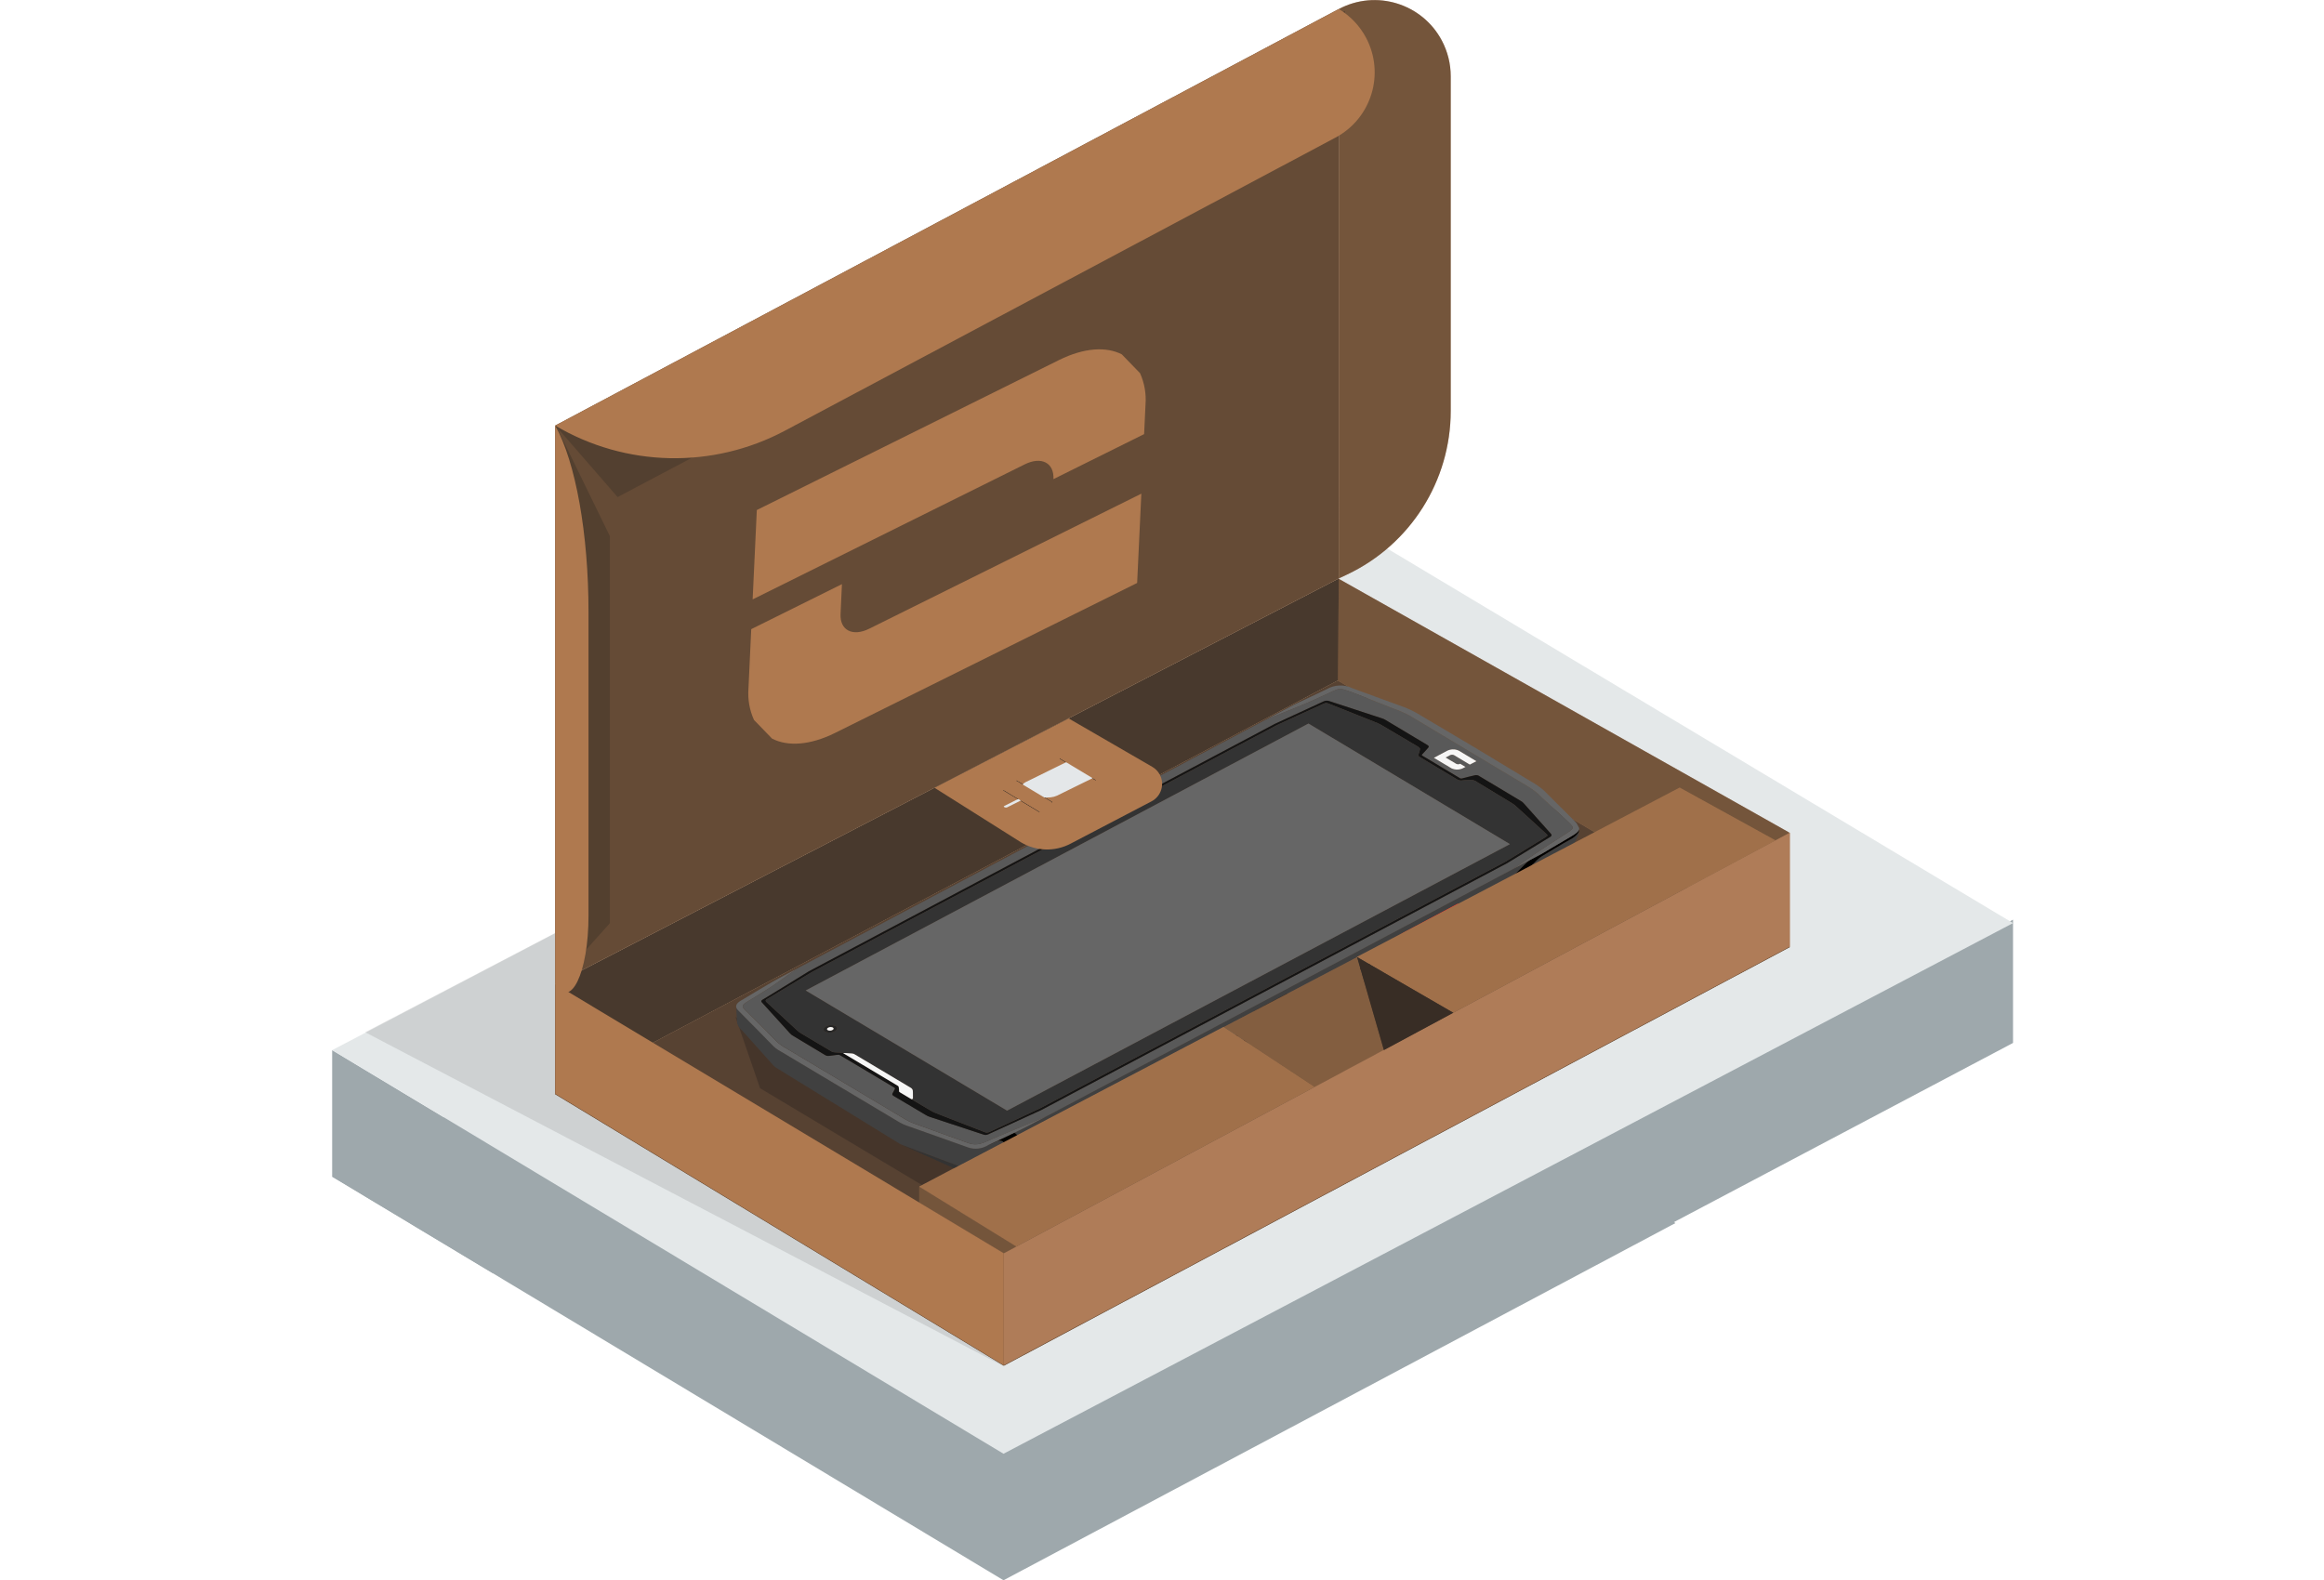<?xml version="1.0" encoding="utf-8"?>
<!-- Generator: Adobe Illustrator 25.4.0, SVG Export Plug-In . SVG Version: 6.00 Build 0)  -->
<svg version="1.1" id="Calque_1" xmlns="http://www.w3.org/2000/svg" xmlns:xlink="http://www.w3.org/1999/xlink" x="0px" y="0px"
	 viewBox="0 0 347 236" style="enable-background:new 0 0 347 236;" xml:space="preserve">
<style type="text/css">
	.st0{fill:#9EA8AC;}
	.st1{fill:#E4E8E9;}
	.st2{opacity:0.099;enable-background:new    ;}
	.st3{fill:#AF794F;}
	.st4{opacity:0.6;fill:#1D1F1F;enable-background:new    ;}
	.st5{opacity:0.4;fill:#1D1F1F;enable-background:new    ;}
	.st6{opacity:0.7;fill:#1D1F1F;enable-background:new    ;}
	.st7{opacity:0.573;fill:#382D25;enable-background:new    ;}
	.st8{clip-path:url(#SVGID_00000020374197105506353520000003608958790371381686_);}
	.st9{fill:#333333;}
	.st10{fill:#404040;}
	.st11{fill:#FF2727;}
	.st12{fill:#262626;}
	.st13{fill:#4D4D4D;}
	.st14{fill:#F6F6F6;}
	.st15{fill:#D9D9D9;}
	.st16{fill:#666666;}
	.st17{fill:#595959;}
	.st18{fill:#141414;}
	.st19{fill:none;stroke:#1D1F1F;stroke-width:0.1;stroke-linecap:round;stroke-linejoin:round;}
	.st20{opacity:0.5;fill:#1D1F1F;enable-background:new    ;}
	.st21{opacity:0.3;fill:#1D1F1F;enable-background:new    ;}
	.st22{opacity:0.1;fill:#1D1F1F;enable-background:new    ;}
	.st23{fill:#AF7C58;}
	.st24{fill:#382D25;}
	.st25{clip-path:url(#SVGID_00000134962938018057450300000003519978550969831829_);}
	.st26{clip-path:url(#SVGID_00000121977123211368467120000012237679710356951481_);}
	.st27{clip-path:url(#SVGID_00000080205407492682769520000010876825262855784616_);}
	.st28{fill:#E4E7E9;}
	.st29{opacity:0.6;fill:#48392C;enable-background:new    ;}
	.st30{opacity:0.603;fill:#48392C;enable-background:new    ;}
</style>
<g>
	<g id="recond-step-3_">
		<g id="Groupe_8563" transform="translate(49.595)">
			<g id="Groupe_8535" transform="translate(0 77.819)">
				<g id="Groupe_8534" transform="translate(0 44.557)">
					<path id="Tracé_16329" class="st0" d="M100.241,113.624l100.324-53.343L100.241,0L-0.001,53.346L100.241,113.624z"/>
					<path id="Tracé_16330" class="st0" d="M250.974,33.379l-62.866,33.223l-15.747-9.79l78.613-41.842V33.379z"/>
					<path id="Tracé_16331" class="st0" d="M0,34.453v18.893l24.029,14.449V48.902L0,34.453z"/>
				</g>
				<path id="Tracé_16332" class="st1" d="M100.241,139.287l150.733-79.249L150.691,0.002L0,79.012L100.241,139.287z"/>
				<path id="Tracé_16524" class="st2" d="M100.143,126.164L4.926,76.335l85.15-44.5l62.078,64.718L100.143,126.164z"/>
			</g>
			<path id="Tracé_16333" class="st3" d="M100.294,203.959l-66.989-40.541l116.882-61.829l67.48,39.842L100.294,203.959z"/>
			<path id="Tracé_16334" class="st4" d="M100.294,203.959l-66.989-40.541l116.882-61.829l67.48,39.842L100.294,203.959z"/>
			<path id="Tracé_16335" class="st3" d="M217.569,141.452v-17.113L150.204,86.39l-0.114,15.22L217.569,141.452z"/>
			<path id="Tracé_16336" class="st5" d="M217.569,141.452v-17.113L150.204,86.39l-0.114,15.22L217.569,141.452z"/>
			<path id="Tracé_16337" class="st3" d="M33.306,146.964v16.475l116.882-61.831l0.114-15.22L33.306,146.964z"/>
			<path id="Tracé_16338" class="st6" d="M33.306,146.964v16.475l116.882-61.831l0.114-15.22L33.306,146.964z"/>
			<g id="Groupe_8543" transform="translate(59.017 91.588)">
				<path id="Tracé_16526" class="st7" d="M1.215,60.297l3.656,10.632l24.182,14.465l11.568-6.273L1.215,60.297z"/>
				<g id="Groupe_8542" transform="translate(0 0)">
					<g id="Groupe_8541">
						<g>
							<defs>
								
									<rect id="SVGID_1_" x="2.494" y="26.888" transform="matrix(0.883 -0.469 0.469 0.883 -14.815 36.014)" width="124.777" height="41.715"/>
							</defs>
							<clipPath id="SVGID_00000139260825487770601370000008830445745022153897_">
								<use xlink:href="#SVGID_1_"  style="overflow:visible;"/>
							</clipPath>
							<g id="Groupe_8540" style="clip-path:url(#SVGID_00000139260825487770601370000008830445745022153897_);">
								<g id="Groupe_8539" transform="translate(1.299 10.787)">
									<g id="Groupe_8538">
										<g id="Groupe_8537">
											<g id="Groupe_8536">
												<path id="Tracé_16339" class="st9" d="M112.384,33.258c-0.035-0.067-0.414,0.082-0.926,0.384
													c-0.459,0.235-0.877,0.545-1.236,0.916c-0.01,0.014-0.013,0.032-0.008,0.048c0.037,0.069,0.413-0.083,0.928-0.38
													c0.459-0.236,0.876-0.547,1.233-0.921C112.387,33.284,112.39,33.268,112.384,33.258 M77.525,52.158
													c-0.04-0.074-0.395,0.047-0.883,0.312c-0.449,0.217-0.855,0.513-1.2,0.873c-0.013,0.017-0.016,0.039-0.01,0.059
													c0.04,0.074,0.394-0.046,0.878-0.31c0.454-0.214,0.865-0.511,1.21-0.875c0.015-0.026,0.018-0.045,0.01-0.059
													 M42.442,70.884c-0.043-0.08-0.4,0.016-0.9,0.249c-0.469,0.187-0.898,0.464-1.262,0.814
													c-0.014,0.018-0.017,0.042-0.01,0.064c0.042,0.079,0.4-0.018,0.9-0.25c0.467-0.189,0.894-0.464,1.258-0.812
													c0.015-0.019,0.019-0.043,0.012-0.066 M24.719,68.589l9.767,3.639c1.274,0.487,1.65,0.758,2.856,0.26
													c0.737-0.3,2.495-0.9,3.249-1.3c6.984-3.707,15.7-8.327,16.316-8.662c0.676-0.39,1.451-0.575,2.23-0.532
													c0.521,0.031,1.038-0.101,1.481-0.378c0.677-0.367,5.279-2.855,6.37-3.442c0.91-0.527,1.762-1.149,2.541-1.855
													c0.965-0.852,2.02-1.596,3.146-2.218c1.117-0.6,29.926-16.11,43.53-23.431c0.2-0.107,0.4-0.219,0.615-0.337l1.121-0.6
													l1.562-0.941c2.052-1.207,3.912-2.353,3.977-2.394l0,0c0,0-0.5,0.505-1.178,1.192c-0.365,0.262-3.558,2.287-4.97,3.181
													c-3.307,2.106-8.687,5.294-18.561,10.639c-16.274,8.817-24.276,13.146-44.935,24.335
													c-6.726,3.644-9.586,5.09-12.807,6.667c-2.112,1.13-4.61,1.284-6.845,0.423c-2.9-1.293-9.467-4.241-9.467-4.241"/>
												<path id="Tracé_16340" class="st10" d="M124.891,22.411c0.079-0.048,0.154-0.095,0.225-0.14
													c-0.069,0.05-0.141,0.095-0.216,0.135L124.891,22.411 M121.491,24.416c0.14-0.084,0.283-0.17,0.427-0.254
													L121.491,24.416 M107.812,32.582c-0.009-0.016-0.033-0.017-0.074,0.005l-8.235,4.392
													c-0.099,0.059-0.189,0.132-0.266,0.217l-1.476,1.541c-0.1,0.112-0.16,0.227-0.14,0.265c0.009,0.017,0.033,0.017,0.073,0
													l8.253-4.422c0.099-0.059,0.189-0.132,0.267-0.217l1.455-1.516c0.108-0.114,0.162-0.224,0.143-0.26 M82.29,46.046
													c-0.02-0.038-0.072-0.035-0.148,0.005l-4.813,2.566c-0.1,0.058-0.189,0.133-0.263,0.222l-1.991,2.135
													c-0.107,0.113-0.161,0.226-0.141,0.263c0.009,0.017,0.034,0.018,0.075,0l7.385-3.954
													c0.132-0.07,0.307-0.306,0.278-0.373l-0.38-0.854v-0.007 M70.692,52.642c-0.1-0.181-0.353-0.187-0.747,0.026
													l-6.311,3.361c-1.054,0.69-1.921,1.63-2.521,2.738c-0.289,0.554-0.37,0.958-0.265,1.157
													c0.1,0.183,0.354,0.19,0.751-0.025l6.309-3.389c1.05-0.688,1.913-1.624,2.514-2.726
													C70.714,53.236,70.795,52.837,70.692,52.642 M58.523,58.928c-0.009-0.017-0.033-0.019-0.074,0l-12.432,6.631
													c-0.135,0.071-0.307,0.32-0.27,0.39l0,0l0.437,0.552c0.023,0.029,0.073,0.022,0.142-0.015L56.75,60.91
													c0.1-0.058,0.189-0.133,0.263-0.222l1.367-1.49c0.107-0.118,0.161-0.237,0.14-0.276 M41.515,66.812l0.235-0.124
													c0.627-0.3,1.219-0.576,1.87-0.922l2.946-1.562l0.094-0.048c0.732-0.389,68.173-36.132,69.081-36.615l0.04-0.022
													l2.715-1.439c-0.267,0.192-0.516,0.409-0.741,0.649c-0.4,0.4-3.324,3.355-3.991,4.01
													c-0.602,0.61-1.29,1.129-2.041,1.542c-0.706,0.376-38.324,20.568-39.237,21.053c-1.047,0.517-1.985,1.23-2.763,2.1
													c-0.563,0.648-1.25,1.177-2.019,1.558c0,0-5.633,3.035-6.341,3.419s-1.209,0.493-1.554,0.254s-0.808-0.136-1.6,0.292
													s-12.7,6.624-13.828,7.23s-1.2,0.35-1.409,0.142c-0.182-0.175-0.764-0.861-1.108-1.278
													c-0.094-0.108-0.212-0.192-0.346-0.243 M123.975,24.202c-0.012-0.023-0.056-0.017-0.135,0.025l-0.467,0.249
													c-0.209,0.103-0.398,0.245-0.555,0.418c-0.22,0.226-1.281,1.254-1.81,1.794c-0.219,0.217-0.343,0.455-0.308,0.522
													c0.013,0.024,0.047,0.025,0.105-0.005c0.164-0.088,1.489-0.786,1.755-0.94c0.266-0.164,0.489-0.388,0.653-0.654
													c0.142-0.246,0.564-0.988,0.68-1.193c0.066-0.11,0.1-0.187,0.082-0.215 M0.344,50.895
													c-0.128-0.241-0.202-0.507-0.217-0.78l-0.116-2.037l0.02,0.021c0.013,0.036,0.029,0.072,0.047,0.106
													c0.055,0.101,0.125,0.193,0.207,0.273c0.782,0.8,4.658,4.713,5.045,5.134c0.375,0.418,0.822,0.765,1.321,1.022
													c0.691,0.416,8.731,5.212,8.731,5.212s8.031,4.793,8.727,5.207c0.542,0.344,1.128,0.613,1.742,0.8
													c0.726,0.241,7.427,2.647,8.809,3.132c1.01,0.34,2.12,0.202,3.015-0.376c0,0,0.869-0.353,1.2-0.531
													c0.309-0.18,0.693-0.17,0.993,0.024c0.341,0.411,0.66,0.909,1.047,1.433c0.17,0.23,0.6,0.593,1.655,0.026
													s14.526-7.621,15.344-8.057s1.576-0.776,1.83-0.427s0.338,0.508,1.676-0.217s4.727-2.548,5.781-3.115
													c0.928-0.547,1.758-1.246,2.455-2.068c0.512-0.596,1.13-1.092,1.824-1.461c0.528-0.287,41.909-22.522,42.531-22.852
													c0.567-0.311,1.074-0.719,1.5-1.205c0.642-0.649,3.426-3.457,3.812-3.833c0.344-0.375,0.742-0.697,1.181-0.955
													c0.335-0.178,2.875-1.766,4.343-2.554c0.4-0.245,0.738-0.578,0.987-0.975l-0.03,0.4l-1.7,3.42l-0.624,0.72l0,0
													c-0.066,0.041-1.925,1.187-3.977,2.393c-0.9,0.531-1.842,1.074-2.682,1.54c-0.212,0.118-0.418,0.23-0.615,0.337
													c-13.6,7.321-42.413,22.83-43.53,23.431c-1.126,0.622-2.181,1.366-3.146,2.218c-0.779,0.706-1.631,1.328-2.541,1.855
													c-1.091,0.587-5.693,3.075-6.37,3.442c-0.443,0.277-0.96,0.409-1.481,0.378c-0.779-0.043-1.554,0.142-2.23,0.532
													c-0.618,0.335-9.332,4.955-16.316,8.662c-0.754,0.4-2.512,1-3.249,1.3c-1.206,0.5-1.582,0.227-2.856-0.26
													c-1.682-0.639-8.6-3.208-9.767-3.639c-0.124-0.044-0.242-0.103-0.352-0.174L6.016,57.104
													c-0.166-0.1-0.317-0.224-0.447-0.368l-4.707-5.252c-0.212-0.161-0.386-0.366-0.512-0.6"/>
												<path id="Tracé_16341" d="M37.676,68.615c0.687-0.332,3.1-1.439,3.833-1.808h0.011
													c0.134,0.051,0.252,0.135,0.346,0.243c0.344,0.417,0.927,1.1,1.108,1.278c0.213,0.208,0.276,0.467,1.409-0.142
													s13.035-6.8,13.828-7.23s1.254-0.537,1.6-0.292s0.837,0.127,1.554-0.254s6.341-3.419,6.341-3.419
													c0.77-0.381,1.456-0.91,2.019-1.558c0.778-0.87,1.716-1.583,2.763-2.1c0.913-0.485,38.531-20.678,39.237-21.053
													c0.751-0.413,1.438-0.932,2.04-1.542c0.667-0.654,3.589-3.612,3.991-4.01c0.225-0.24,0.474-0.457,0.741-0.649l1.8-0.956
													c0.247-0.131,0.694-0.41,1.187-0.706l0.427-0.254l0.011-0.006c0,0,1.657-0.969,2.858-1.683l0.1-0.062l0.009-0.005
													c0.075-0.04,0.147-0.085,0.216-0.135c0.411-0.267,0.667-0.5,0.741-0.766l-0.021,0.342
													c-0.25,0.397-0.587,0.73-0.987,0.975c-1.468,0.788-4.008,2.376-4.343,2.554c-0.439,0.258-0.837,0.58-1.181,0.955
													c-0.386,0.376-3.17,3.184-3.812,3.833c-0.426,0.487-0.933,0.894-1.5,1.205c-0.622,0.33-42,22.565-42.531,22.852
													c-0.694,0.369-1.312,0.865-1.824,1.461c-0.697,0.822-1.526,1.521-2.455,2.068c-1.054,0.567-4.446,2.4-5.781,3.115
													s-1.425,0.56-1.676,0.217s-1.015-0.013-1.83,0.427S43.615,69,42.561,69.567s-1.485,0.2-1.655-0.026
													c-0.387-0.523-0.707-1.021-1.048-1.433c-0.3-0.194-0.684-0.204-0.993-0.024c-0.334,0.178-1.2,0.531-1.2,0.531"/>
												<path id="Tracé_16342" d="M40.268,72.01c-0.008-0.015,0-0.036,0.011-0.064c0.364-0.35,0.793-0.627,1.262-0.814
													c0.493-0.233,0.853-0.329,0.9-0.249c0.007,0.023,0.003,0.047-0.012,0.066c-0.364,0.348-0.791,0.623-1.258,0.812
													c-0.5,0.232-0.857,0.329-0.9,0.25"/>
												<path id="Tracé_16343" d="M75.427,53.4c-0.006-0.02-0.003-0.042,0.01-0.059c0.345-0.36,0.751-0.655,1.2-0.872
													c0.489-0.265,0.844-0.386,0.883-0.312c0.007,0.013,0,0.033-0.01,0.059c-0.345,0.364-0.756,0.661-1.21,0.875
													c-0.484,0.263-0.838,0.384-0.878,0.31"/>
												<path id="Tracé_16344" d="M110.215,34.607c-0.005-0.016-0.002-0.034,0.008-0.048c0.359-0.371,0.776-0.681,1.236-0.916
													c0.512-0.3,0.891-0.451,0.926-0.384c0.005,0.01,0,0.026-0.009,0.047c-0.357,0.374-0.774,0.685-1.233,0.921
													C110.628,34.527,110.252,34.676,110.215,34.607"/>
												<path id="Tracé_16345" d="M120.701,27.215c-0.036-0.067,0.088-0.306,0.308-0.522c0.529-0.54,1.59-1.568,1.81-1.794
													c0.157-0.173,0.346-0.315,0.555-0.418l0.467-0.249c0.08-0.042,0.123-0.049,0.135-0.025s-0.016,0.1-0.082,0.215
													c-0.116,0.205-0.538,0.947-0.68,1.193c-0.164,0.266-0.387,0.49-0.653,0.654c-0.266,0.154-1.59,0.852-1.755,0.94
													c-0.058,0.031-0.092,0.029-0.1,0.005"/>
												<path id="Tracé_16346" class="st11" d="M97.622,39.003c-0.02-0.037,0.035-0.152,0.14-0.265l1.476-1.541
													c0.077-0.085,0.167-0.158,0.266-0.217l8.235-4.392c0.041-0.022,0.066-0.021,0.074-0.005
													c0.019,0.036-0.035,0.146-0.143,0.26l-1.455,1.516c-0.078,0.085-0.168,0.158-0.267,0.217l-8.253,4.422
													c-0.041,0.022-0.065,0.021-0.073,0"/>
												<path id="Tracé_16347" class="st12" d="M74.934,51.234c-0.02-0.037,0.034-0.151,0.141-0.263l1.991-2.135
													c0.074-0.089,0.163-0.164,0.263-0.222l4.813-2.566c0.075-0.04,0.128-0.043,0.148-0.005v0.007l0.38,0.854
													c0.029,0.067-0.146,0.3-0.278,0.373l-7.385,3.954c-0.042,0.022-0.066,0.021-0.076,0"/>
												<path id="Tracé_16348" d="M70.444,52.897c-0.081-0.153-0.3-0.158-0.632,0.02l-6.318,3.373
													c-0.888,0.579-1.616,1.371-2.118,2.305l-0.044,0.085c-0.245,0.467-0.313,0.807-0.225,0.973s0.3,0.158,0.628-0.022
													l6.321-3.395c0.882-0.58,1.609-1.366,2.118-2.291l0.044-0.085C70.463,53.398,70.531,53.06,70.444,52.897 M60.852,59.917
													c-0.1-0.2-0.025-0.6,0.265-1.156c0.6-1.107,1.467-2.048,2.521-2.738l6.311-3.362c0.394-0.213,0.651-0.207,0.747-0.026
													s0.023,0.594-0.27,1.142c-0.601,1.102-1.464,2.038-2.514,2.726l-6.309,3.389C61.203,60.107,60.95,60.1,60.852,59.917"/>
												<path id="Tracé_16349" class="st13" d="M61.108,59.653c-0.088-0.166-0.02-0.506,0.225-0.973l0.044-0.085
													c0.502-0.934,1.23-1.726,2.118-2.305l6.318-3.373c0.336-0.178,0.552-0.173,0.632-0.02s0.019,0.5-0.226,0.963
													l-0.044,0.085c-0.509,0.925-1.236,1.711-2.118,2.291l-6.32,3.395C61.405,59.811,61.19,59.805,61.108,59.653"/>
												<path id="Tracé_16350" class="st14" d="M55.911,60.282c-0.659,0.35-7.263,3.876-7.263,3.876
													c0.007,0.048,0.022,0.095,0.045,0.138c0.13,0.245,0.509,0.289,1.11-0.03c0.7-0.378,3.387-1.814,3.881-2.077
													C54.495,61.638,55.242,60.999,55.911,60.282 M45.75,65.945c-0.037-0.07,0.135-0.318,0.27-0.39l12.432-6.631
													c0.041-0.021,0.065-0.02,0.074,0c0.021,0.039-0.033,0.158-0.141,0.276l-1.367,1.49
													c-0.074,0.089-0.163,0.164-0.263,0.222l-10.424,5.576c-0.069,0.037-0.12,0.044-0.143,0.015l-0.436-0.552l0,0"/>
												<path id="Tracé_16351" class="st15" d="M48.693,64.296c-0.023-0.043-0.038-0.09-0.045-0.138c0,0,6.6-3.526,7.263-3.876
													c-0.669,0.717-1.417,1.356-2.228,1.907c-0.494,0.263-3.183,1.7-3.881,2.077c-0.6,0.32-0.979,0.275-1.11,0.03"/>
												<path id="Tracé_16352" class="st16" d="M37.239,27.327L83.207,2.908C83.52,2.741,84.3,2.402,85.02,2.053
													c0,0,1.823-0.874,3.15-1.5c1.178-0.687,2.62-0.741,3.846-0.144c1.743,0.626,6.963,2.553,7.934,2.9
													c0.529,0.213,1.045,0.458,1.546,0.731c0.55,0.328,9.006,5.345,9.006,5.345l8.92,5.39c0.423,0.272,0.824,0.576,1.2,0.91
													c0.547,0.568,3.643,3.624,4.648,4.643c0.195,0.185,0.364,0.397,0.5,0.629c0.103,0.165,0.135,0.365,0.089,0.554
													c-0.073,0.262-0.33,0.5-0.741,0.765c-0.071,0.045-0.146,0.092-0.225,0.14l-0.1,0.062
													c-1.2,0.713-2.857,1.683-2.857,1.683l-0.011,0.006c-0.144,0.084-0.287,0.17-0.427,0.254
													c-0.493,0.3-0.941,0.575-1.187,0.706l-1.8,0.956l-2.715,1.439c0.719-0.4,2.276-1.619,5.523-3.733
													c0,0,1.531-0.951,2.732-1.753c0.74-0.491,0.981-0.674,0.818-0.979c-0.161-0.234-0.352-0.447-0.566-0.634
													c-1.034-1.01-4.037-3.686-4.584-4.254c-0.376-0.334-0.777-0.638-1.2-0.91c-0.552-0.333-17.377-10.407-17.929-10.74
													c-0.498-0.273-1.011-0.516-1.538-0.729c-0.977-0.339-5.517-2.2-7.263-2.837c-1.607-0.577-1.656-0.592-2.982,0.039
													s-3.158,1.44-3.158,1.44c-1.92,0.871-6.075,2.419-6.994,2.908L37.248,27.332 M0.08,48.208
													c-0.018-0.034-0.034-0.07-0.047-0.106c-0.2-0.586,0.568-0.985,1.1-1.292c0.642-0.369,2.782-1.684,3.448-2.059
													s1.23-0.736,1.96-1.117l2.963-1.574c-0.79,0.449-2.856,2.007-4.4,3.025c-0.622,0.405-1.957,1.225-2.6,1.625
													c-1.129,0.695-1.71,0.931-1.452,1.417c0.083,0.14,0.187,0.268,0.308,0.377c0.813,0.788,4.319,4.267,4.716,4.682
													c0.419,0.398,0.892,0.735,1.406,1c0.7,0.419,8.735,5.209,8.735,5.209l8.731,5.212c0.534,0.338,1.104,0.616,1.7,0.828
													c0.782,0.292,6.683,2.436,8.068,2.914c1.251,0.432,2.133-0.023,3.226-0.5c0.723-0.317,2.27-0.955,3.151-1.335
													c0.723-0.306,4.539-1.851,5.469-2.31l-2.945,1.562c-0.651,0.346-1.243,0.617-1.87,0.922l-0.225,0.11L41.5,66.809
													c-0.735,0.368-3.147,1.476-3.833,1.808c-0.895,0.577-2.005,0.716-3.014,0.376c-1.382-0.485-8.083-2.891-8.81-3.132
													c-0.614-0.187-1.2-0.456-1.742-0.8c-0.7-0.414-8.727-5.207-8.727-5.207s-8.04-4.8-8.73-5.212
													c-0.499-0.258-0.946-0.604-1.32-1.022c-0.387-0.421-4.263-4.33-5.045-5.134c-0.082-0.081-0.152-0.172-0.207-0.273"/>
												<path id="Tracé_16353" class="st17" d="M110.525,11.303l-2.639-1.582c-0.562-0.259-1.212-0.242-1.761,0.044
													l-1.943,1.033l2.636,1.576c0.562,0.257,1.212,0.241,1.761-0.043l0.324-0.172l-0.79-0.473
													c-0.182,0.098-0.4,0.102-0.586,0.012l-1.584-0.943l0.647-0.344c0.185-0.095,0.403-0.101,0.592-0.015l2.369,1.419
													l0.974-0.511 M103.399,9.053c-0.077-0.097-0.175-0.175-0.287-0.227c-0.3-0.186-5.846-3.5-6.086-3.647
													c-0.204-0.133-0.427-0.234-0.661-0.3c-0.36-0.115-7.343-2.4-7.734-2.532c-0.312-0.131-0.666-0.115-0.965,0.043
													c-0.335,0.151-7.257,3.348-7.257,3.348L10.86,42.677c0,0-6.149,3.794-6.623,4.067c-0.4,0.231-0.543,0.318-0.459,0.475
													c0.019,0.034,0.042,0.065,0.068,0.094c0.194,0.224,4.038,4.443,4.2,4.63c0.147,0.164,0.323,0.3,0.519,0.4
													c0.262,0.16,4.412,2.649,4.652,2.794c0.193,0.145,0.436,0.205,0.674,0.167c0.309-0.035,0.665-0.082,1.046-0.134
													s0.434-0.054,0.615,0.055s4.018,2.395,4.018,2.395s3.833,2.29,4.021,2.4c0.051,0.024,0.095,0.06,0.129,0.106
													c0.028,0.053,0,0.116-0.071,0.245c-0.113,0.21-0.221,0.4-0.3,0.576c-0.031,0.053-0.033,0.119-0.006,0.174
													c0.072,0.092,0.164,0.167,0.269,0.217c0.237,0.139,4.417,2.619,4.676,2.774c0.212,0.138,0.443,0.245,0.686,0.317
													c0.32,0.1,7.573,2.508,7.963,2.628s0.518,0.065,1.031-0.187s7.6-3.474,7.6-3.474l69.57-36.875c0,0,6.07-3.7,6.362-3.88
													c0.226-0.142,0.312-0.251,0.23-0.406c-0.027-0.049-0.061-0.093-0.1-0.133c-0.215-0.226-3.834-4.291-4.015-4.5
													c-0.134-0.162-0.299-0.294-0.486-0.389c-0.24-0.144-5.778-3.463-6.084-3.641c-0.214-0.176-0.5-0.237-0.768-0.164
													c-0.326,0.064-1.687,0.413-1.866,0.461c-0.137,0.046-0.288,0.018-0.4-0.073c-0.147-0.085-2.737-1.639-2.737-1.639
													s-2.6-1.55-2.737-1.638c-0.057-0.028-0.108-0.068-0.148-0.118c-0.017-0.033-0.007-0.066,0.04-0.111
													c0.1-0.1,0.791-0.843,0.927-1.024c0.068-0.088,0.086-0.152,0.052-0.214 M1.06,48.126
													c-0.258-0.486,0.323-0.722,1.452-1.417c0.638-0.4,1.974-1.22,2.6-1.625c1.542-1.018,3.607-2.576,4.4-3.025
													c0.026-0.015,0.051-0.029,0.074-0.041l27.659-14.69L78.652,5.336c0.919-0.489,5.074-2.037,6.994-2.908
													c0,0,1.831-0.81,3.158-1.44s1.375-0.616,2.982-0.039c1.746,0.632,6.286,2.5,7.263,2.837
													c0.526,0.213,1.04,0.456,1.538,0.729c0.552,0.334,17.377,10.407,17.929,10.74c0.423,0.272,0.824,0.576,1.2,0.91
													c0.547,0.568,3.55,3.244,4.584,4.254c0.214,0.187,0.405,0.4,0.566,0.634c0.162,0.306-0.079,0.488-0.818,0.98
													c-1.2,0.8-2.732,1.753-2.732,1.753c-3.247,2.115-4.8,3.337-5.523,3.733l-0.04,0.022
													c-0.908,0.483-68.349,36.225-69.081,36.615l-0.094,0.048c-0.93,0.459-4.747,2-5.469,2.311
													c-0.881,0.38-2.428,1.018-3.152,1.335c-1.094,0.479-1.975,0.935-3.226,0.5c-1.385-0.477-7.285-2.621-8.068-2.914
													c-0.596-0.212-1.166-0.49-1.7-0.828l-8.731-5.212c0,0-8.036-4.79-8.735-5.209c-0.514-0.265-0.987-0.602-1.406-1
													c-0.4-0.415-3.9-3.894-4.717-4.682c-0.121-0.11-0.225-0.237-0.308-0.377"/>
												<path id="Tracé_16354" class="st18" d="M102.073,9.374c-0.147-0.174-0.331-0.312-0.539-0.405
													c-0.256-0.15-5.022-2.966-5.312-3.139c-0.31-0.17-0.634-0.312-0.969-0.425c-0.437-0.17-6.444-2.577-6.841-2.721
													s-0.488-0.047-0.938,0.144s-6.713,3.079-6.713,3.079l-69.48,36.9c0,0-6.28,3.789-6.615,3.993
													c-0.234,0.139-0.295,0.233-0.236,0.344c0.035,0.057,0.079,0.107,0.13,0.149c0.209,0.189,4.323,4.005,4.535,4.2
													c0.198,0.177,0.412,0.334,0.639,0.471c0.287,0.181,4.327,2.579,4.5,2.68c0.148,0.092,0.319,0.138,0.493,0.133
													c0.2,0,0.733,0.046,0.886,0.053c0.16-0.008,0.318,0.034,0.453,0.12c0.191,0.116,4.015,2.4,4.015,2.4
													s3.827,2.279,4.019,2.4l0.033,0.021l0.009,0.006c0.024,0.015,0.047,0.032,0.068,0.051
													c0.017,0.015,0.032,0.032,0.044,0.052c0.017,0.042,0.03,0.085,0.039,0.129c0,0.068,0.033,0.27,0.041,0.409
													c0,0.035,0,0.067,0,0.094c0,0.009,0,0.017,0,0.025c-0.005,0.037,0,0.075,0.014,0.11c0.021,0.038,0.07,0.078,0.192,0.151
													c0.169,0.1,4.188,2.51,4.5,2.68c0.253,0.152,0.518,0.283,0.793,0.39l7.184,2.79c0.28,0.145,0.615,0.135,0.885-0.027
													c0.377-0.174,7.461-3.477,7.461-3.477l69.5-36.838c0,0,5.482-3.344,5.85-3.587c0.3-0.2,0.48-0.265,0.4-0.411
													c-0.023-0.039-0.051-0.075-0.085-0.106c-0.235-0.236-4.139-3.762-4.4-4.017c-0.209-0.216-0.444-0.406-0.7-0.566
													c-0.293-0.178-4.982-3.029-5.238-3.178c-0.272-0.217-0.605-0.343-0.953-0.358c-0.486,0.02-0.742,0.027-1.209,0.07
													c-0.3,0.074-0.616,0.024-0.878-0.14c-0.281-0.17-2.767-1.656-2.767-1.656s-2.481-1.489-2.768-1.657
													c-0.095-0.046-0.176-0.115-0.238-0.2c-0.041-0.077-0.022-0.162,0.036-0.305c0.089-0.217,0.153-0.444,0.193-0.675
													c0.011-0.053,0.002-0.107-0.024-0.154 M3.782,47.224c-0.083-0.157,0.058-0.245,0.459-0.475
													c0.475-0.273,6.623-4.067,6.623-4.067L80.413,5.743c0,0,6.922-3.2,7.257-3.348c0.299-0.158,0.653-0.174,0.965-0.043
													c0.391,0.133,7.374,2.417,7.734,2.532c0.234,0.066,0.457,0.167,0.661,0.3c0.241,0.145,5.784,3.46,6.087,3.647
													c0.112,0.052,0.21,0.13,0.287,0.227c0.034,0.062,0.015,0.126-0.052,0.214c-0.135,0.181-0.83,0.925-0.927,1.024
													c-0.047,0.045-0.057,0.078-0.04,0.111c0.04,0.05,0.091,0.09,0.148,0.118c0.142,0.088,2.737,1.638,2.737,1.638
													s2.59,1.554,2.737,1.639c0.112,0.091,0.263,0.119,0.4,0.073c0.179-0.047,1.54-0.4,1.866-0.461
													c0.267-0.073,0.554-0.012,0.768,0.164c0.306,0.178,5.844,3.5,6.084,3.641c0.187,0.095,0.353,0.227,0.486,0.389
													c0.18,0.211,3.8,4.277,4.015,4.5c0.039,0.04,0.073,0.084,0.1,0.133c0.082,0.154,0,0.264-0.23,0.406
													c-0.292,0.183-6.362,3.88-6.362,3.88l-69.57,36.875c0,0-7.083,3.228-7.6,3.474s-0.643,0.315-1.031,0.187
													s-7.643-2.526-7.963-2.628c-0.243-0.072-0.474-0.179-0.686-0.317c-0.259-0.155-4.438-2.635-4.676-2.774
													c-0.105-0.05-0.198-0.125-0.269-0.217c-0.027-0.055-0.025-0.121,0.006-0.174c0.08-0.172,0.188-0.366,0.3-0.576
													c0.07-0.129,0.1-0.191,0.071-0.245c-0.033-0.046-0.078-0.082-0.129-0.106c-0.188-0.111-4.021-2.4-4.021-2.4
													s-3.829-2.284-4.018-2.395s-0.239-0.1-0.614-0.055s-0.737,0.1-1.046,0.134c-0.238,0.038-0.481-0.022-0.674-0.167
													c-0.241-0.145-4.39-2.633-4.652-2.794c-0.196-0.1-0.372-0.236-0.519-0.4c-0.16-0.187-4-4.406-4.2-4.63
													c-0.026-0.029-0.049-0.06-0.068-0.094"/>
												<path id="Tracé_16355" class="st9" d="M24.138,59.779c0.024,0.015,0.047,0.032,0.068,0.051
													C24.185,59.811,24.162,59.794,24.138,59.779 M24.097,59.752l0.033,0.021L24.097,59.752 M24.33,60.419
													c-0.008-0.138-0.037-0.341-0.041-0.409C24.317,60.145,24.33,60.282,24.33,60.419 M24.33,60.537c0-0.008,0-0.016,0-0.025
													V60.537 M16.061,54.953c0,0,7.862,4.693,8.034,4.8c-0.192-0.116-4.019-2.4-4.019-2.4S16.252,55.066,16.061,54.953
													 M115.536,23.691l-15.039-9.007l-15.044-9L10.389,45.548l15.033,8.969l15.035,8.974L115.536,23.691 M15.035,51.045
													c-0.044-0.076-0.109-0.139-0.186-0.182c-0.453-0.21-0.977-0.198-1.42,0.032c-0.324,0.173-0.442,0.413-0.337,0.611
													c0.045,0.078,0.109,0.142,0.188,0.185c0.452,0.211,0.977,0.199,1.419-0.033C15.02,51.487,15.14,51.245,15.035,51.045
													 M4.435,47.146c-0.059-0.11,0-0.2,0.236-0.344c0.334-0.2,6.615-3.993,6.615-3.993l69.48-36.9
													c0,0,6.263-2.887,6.713-3.079s0.534-0.29,0.938-0.144s6.4,2.551,6.841,2.721c0.335,0.113,0.659,0.255,0.969,0.425
													c0.29,0.173,5.056,2.989,5.312,3.139c0.208,0.093,0.393,0.231,0.54,0.405c0.026,0.047,0.035,0.101,0.024,0.154
													c-0.04,0.231-0.104,0.458-0.193,0.675c-0.058,0.143-0.078,0.229-0.036,0.306c0.062,0.085,0.144,0.154,0.238,0.2
													c0.286,0.168,2.768,1.657,2.768,1.657s2.486,1.485,2.767,1.656c0.262,0.164,0.578,0.214,0.878,0.14
													c0.467-0.043,0.723-0.05,1.209-0.07c0.348,0.015,0.681,0.141,0.953,0.358c0.257,0.15,4.945,3,5.238,3.178
													c0.255,0.16,0.49,0.35,0.7,0.566c0.265,0.255,4.169,3.781,4.4,4.017c0.034,0.031,0.062,0.067,0.085,0.106
													c0.078,0.146-0.1,0.209-0.4,0.41c-0.368,0.243-5.85,3.587-5.85,3.587l-69.5,36.838c0,0-7.084,3.3-7.461,3.477
													c-0.27,0.162-0.605,0.172-0.884,0.027l-7.184-2.79c-0.275-0.107-0.54-0.238-0.793-0.39
													c-0.308-0.17-4.327-2.579-4.5-2.68c0.249,0.148,1.415,0.842,1.568,0.939c0.078,0.068,0.196,0.059,0.264-0.019
													c0.016-0.019,0.029-0.04,0.036-0.064c-0.009-0.118,0.011-1.028-0.025-1.173c-0.012-0.058-0.031-0.115-0.057-0.168
													c-0.068-0.11-0.164-0.2-0.279-0.259c-0.275-0.16-8.118-4.842-8.276-4.935c-0.134-0.1-0.295-0.158-0.462-0.164
													c-0.226-0.016-0.838-0.051-1.046-0.071c-0.162-0.015-0.261,0-0.241,0.031c0.012,0.017,0.028,0.03,0.047,0.038
													c-0.135-0.086-0.293-0.128-0.453-0.12c-0.154-0.007-0.682-0.053-0.886-0.053c-0.174,0.006-0.346-0.041-0.494-0.133
													c-0.169-0.1-4.209-2.5-4.5-2.68c-0.227-0.137-0.44-0.294-0.638-0.471c-0.212-0.194-4.326-4.011-4.535-4.2
													c-0.051-0.042-0.095-0.092-0.13-0.149"/>
												<path id="Tracé_16356" class="st16" d="M10.392,45.545L85.455,5.681l15.044,9l15.038,9.006l-75.078,39.8l-15.035-8.974
													l-15.032-8.969"/>
												<path id="Tracé_16357" class="st14" d="M104.182,10.798l1.943-1.033c0.549-0.286,1.199-0.303,1.761-0.044l2.639,1.582
													l-0.974,0.511l-2.369-1.419c-0.189-0.086-0.407-0.08-0.592,0.015l-0.647,0.344l1.584,0.943
													c0.186,0.09,0.404,0.086,0.586-0.012l0.79,0.473l-0.324,0.172c-0.549,0.285-1.199,0.301-1.762,0.044L104.182,10.798"/>
												<path id="Tracé_16358" class="st14" d="M16.016,54.915c-0.019-0.036,0.079-0.046,0.241-0.031
													c0.207,0.019,0.819,0.055,1.046,0.071c0.167,0.006,0.328,0.064,0.461,0.164c0.158,0.093,8,4.775,8.277,4.935
													c0.115,0.059,0.212,0.148,0.279,0.259c0.026,0.053,0.045,0.11,0.057,0.168c0.036,0.145,0.016,1.055,0.025,1.173
													c-0.032,0.098-0.138,0.152-0.236,0.119c-0.023-0.008-0.045-0.02-0.064-0.036c-0.153-0.1-1.319-0.791-1.568-0.939
													c-0.122-0.073-0.172-0.113-0.192-0.151c-0.013-0.035-0.018-0.073-0.013-0.11v-0.025c0-0.027,0-0.059,0-0.094
													c0-0.137-0.014-0.274-0.041-0.409c-0.009-0.044-0.022-0.087-0.039-0.129c-0.012-0.02-0.026-0.037-0.044-0.052
													c-0.021-0.019-0.044-0.036-0.068-0.051l-0.009-0.006l-0.033-0.021c-0.172-0.106-8.034-4.8-8.034-4.8
													c-0.019-0.008-0.035-0.021-0.047-0.038"/>
												<path id="Tracé_16359" class="st12" d="M14.533,51.166c-0.021-0.037-0.052-0.067-0.089-0.087
													c-0.22-0.102-0.476-0.094-0.69,0.02c-0.155,0.082-0.212,0.2-0.162,0.29c0.021,0.037,0.052,0.068,0.09,0.089
													c0.219,0.102,0.473,0.096,0.686-0.017C14.525,51.383,14.585,51.261,14.533,51.166 M13.091,51.509
													c-0.1-0.2,0.013-0.439,0.337-0.611c0.443-0.23,0.967-0.242,1.42-0.032c0.077,0.043,0.142,0.106,0.186,0.182
													c0.106,0.2-0.014,0.441-0.336,0.612c-0.442,0.232-0.967,0.244-1.419,0.033C13.201,51.65,13.136,51.586,13.091,51.509"/>
												<path id="Tracé_16360" class="st14" d="M13.592,51.387c-0.05-0.094,0.007-0.208,0.162-0.29
													c0.214-0.114,0.469-0.122,0.69-0.02c0.037,0.02,0.068,0.05,0.089,0.087c0.052,0.1-0.008,0.216-0.165,0.294
													c-0.213,0.113-0.467,0.119-0.686,0.017C13.644,51.454,13.613,51.423,13.592,51.387"/>
											</g>
										</g>
									</g>
								</g>
							</g>
						</g>
					</g>
				</g>
			</g>
			<path id="Tracé_16361" class="st3" d="M89.911,117.63l12.933,8.158c2.273,1.366,5.097,1.439,7.438,0.193l12.078-6.316
				c1.434-0.763,1.979-2.545,1.215-3.979c-0.254-0.477-0.635-0.876-1.1-1.151l-12.511-7.245L89.911,117.63z"/>
			<line id="Ligne_298" class="st19" x1="102.2" y1="116.616" x2="107.481" y2="119.795"/>
			<line id="Ligne_299" class="st19" x1="100.283" y1="118.03" x2="105.564" y2="121.209"/>
			<line id="Ligne_300" class="st19" x1="108.697" y1="113.295" x2="113.978" y2="116.474"/>
			<path id="Tracé_16362" class="st3" d="M33.307,146.965V63.558l117-62.211v85.044"/>
			<path id="Tracé_16363" class="st20" d="M33.307,146.965V63.558l117-62.211v85.044"/>
			<path id="Tracé_16364" class="st3" d="M150.304,1.347L150.304,1.347c5.545-2.949,12.43-0.844,15.379,4.701
				c0.874,1.644,1.331,3.477,1.331,5.339v49.981c0,10.44-6.012,19.946-15.444,24.421l-1.27,0.6L150.304,1.347z"/>
			<path id="Tracé_16365" class="st5" d="M150.304,1.347L150.304,1.347c5.545-2.949,12.43-0.844,15.379,4.701
				c0.874,1.644,1.331,3.477,1.331,5.339v49.981c0,10.44-6.012,19.946-15.444,24.421l-1.27,0.6L150.304,1.347z"/>
			<path id="Tracé_16369" class="st3" d="M87.66,177.203v2.383l12.623,7.577l1.889-1.011L87.66,177.203z"/>
			<path id="Tracé_16370" class="st5" d="M87.66,177.203v2.383l12.623,7.577l1.889-1.011L87.66,177.203z"/>
			<path id="Tracé_16371" class="st3" d="M146.712,162.324l-13.567-8.953l19.893-10.433l4,13.891"/>
			<path id="Tracé_16372" class="st21" d="M146.712,162.324l-13.567-8.953l19.893-10.433l4,13.891"/>
			<path id="Tracé_16373" class="st3" d="M201.193,117.613l-48.2,25.3l0,0l14.4,8.337l-20.688,11.073l-13.6-8.972l-45.456,23.858
				l14.511,8.952l113.345-60.664L201.193,117.613z"/>
			<g id="Groupe_8544" transform="translate(87.685 117.613)">
				<path id="Tracé_16374" class="st22" d="M65.342,25.31l14.359,8.315l48.106-25.747L113.484,0L57.547,29.387L65.342,25.31z"/>
				<path id="Tracé_16375" class="st22" d="M45.449,35.744L0,59.621l14.462,8.922l44.554-23.846L45.449,35.744z"/>
			</g>
			<path id="Tracé_16376" class="st23" d="M100.283,187.166l117.385-62.827v17.03l-117.385,62.525V187.166z"/>
			<path id="Tracé_16377" class="st3" d="M33.306,163.356v-16.392l66.977,40.2v16.733L33.306,163.356z"/>
			<path id="Tracé_16378" class="st24" d="M153.027,142.923l4.009,13.906l10.363-5.585L153.027,142.923z"/>
			<g id="Groupe_8554" transform="translate(40.805 28.384)">
				<g id="Groupe_8553">
					<g id="Groupe_8552">
						<g>
							<defs>
								<polygon id="SVGID_00000039092177744469448070000003364633359838723001_" points="54.165,106.473 0,77.083 47.831,0.003 
									101.996,29.396 								"/>
							</defs>
							<clipPath id="SVGID_00000091707146958224998670000005588807843124623534_">
								<use xlink:href="#SVGID_00000039092177744469448070000003364633359838723001_"  style="overflow:visible;"/>
							</clipPath>
							<g id="Groupe_8551" style="clip-path:url(#SVGID_00000091707146958224998670000005588807843124623534_);">
								<g id="Groupe_8550" transform="translate(7.885 6.298)">
									<g id="Groupe_8549">
										<g id="Groupe_8548">
											<g id="Groupe_8547">
												<g id="Groupe_8546">
													<g>
														<defs>
															<polyline id="SVGID_00000088134904563732777290000007656132635699421093_" points="34.674,93.878 0,58.078 
																51.551,0.003 86.225,35.803 34.674,93.878 															"/>
														</defs>
														<clipPath id="SVGID_00000113343105986158836210000007395309488493395110_">
															<use xlink:href="#SVGID_00000088134904563732777290000007656132635699421093_"  style="overflow:visible;"/>
														</clipPath>
														<g id="Groupe_8545" style="clip-path:url(#SVGID_00000113343105986158836210000007395309488493395110_);">
															<path id="Tracé_16379" class="st3" d="M13.884,59.273l-0.416,8.892c-0.121,1.602,0.164,3.21,0.828,4.673l2.7,2.787
																c2.337,1.2,5.652,1.009,9.391-0.846l45.116-22.4l0.627-13.335L31.521,59.201c-2.49,1.243-4.422,0.251-4.3-2.2
																l0.206-4.447L13.89,59.273"/>
															<path id="Tracé_16380" class="st3" d="M14.716,41.497l-0.622,13.336l18.052-8.963l22.561-11.2
																c2.5-1.239,4.418-0.245,4.3,2.2l13.537-6.72l0.211-4.444c0.121-1.603-0.164-3.21-0.828-4.674l-2.7-2.788
																c-2.337-1.2-5.65-1.009-9.387,0.842l-45.122,22.4l0,0"/>
														</g>
													</g>
												</g>
											</g>
										</g>
									</g>
								</g>
							</g>
						</g>
					</g>
				</g>
			</g>
			<g id="Groupe_8562" transform="translate(94.346 112.599)">
				<g id="Groupe_8561">
					<g id="Groupe_8560">
						<g>
							<defs>
								<polygon id="SVGID_00000062878946028402283710000007157260426749171378_" points="6.121,8.033 0,2.412 20.013,0 
									26.133,5.621 								"/>
							</defs>
							<clipPath id="SVGID_00000075158833113599264470000018082179876229853609_">
								<use xlink:href="#SVGID_00000062878946028402283710000007157260426749171378_"  style="overflow:visible;"/>
							</clipPath>
							<g id="Groupe_8559" style="clip-path:url(#SVGID_00000075158833113599264470000018082179876229853609_);">
								<g id="Groupe_8558" transform="translate(5.931 0.253)">
									<g id="Groupe_8557">
										<g id="Groupe_8556">
											<g id="Groupe_8555">
												<path id="Tracé_16383" class="st28" d="M14.873,2.088c-0.329,0.034-0.662-0.013-0.968-0.139l-2.262-0.973
													c-0.526-0.227-0.511-0.578,0.056-0.656l0.094-0.013c0.866-0.105,1.745,0.006,2.558,0.325l0.107,0.049
													c0.767,0.328,1.066,0.8,0.852,1.2c-0.108,0.13-0.269,0.203-0.437,0.2 M11.681,0.029
													c-0.33,0.032-0.653,0.119-0.955,0.256L3.272,3.95C2.404,4.378,2.615,5.132,3.72,5.684L0.053,7.526
													c-0.089,0.043-0.062,0.122,0.062,0.176c0.093,0.039,0.194,0.054,0.294,0.043C0.442,7.742,0.473,7.734,0.503,7.72
													l3.672-1.842c0.906,0.326,1.873,0.445,2.831,0.346c0.332-0.032,0.656-0.119,0.959-0.257l7.454-3.665
													c0.924-0.453,0.628-1.28-0.662-1.833c-0.973-0.397-2.029-0.548-3.075-0.44"/>
											</g>
										</g>
									</g>
								</g>
							</g>
						</g>
					</g>
				</g>
			</g>
			<path id="Tracé_16385" class="st3" d="M102.2,116.616"/>
			<path id="Tracé_16386" class="st3" d="M102.2,116.616l5.281,3.179l-1.913,1.414l-5.281-3.179l1.917-1.414"/>
			<path id="Tracé_16387" class="st3" d="M108.697,113.294l5.281,3.179l5.32-2.553l-6.882-4.014L108.697,113.294z"/>
			<path id="Tracé_16525" class="st29" d="M146.035,19.553L42.62,74.235l-9.212-10.6l117.86-62.021L146.035,19.553z"/>
			<path id="Tracé_16368" class="st3" d="M33.302,63.558L33.302,63.558c10.518,6.217,23.516,6.506,34.3,0.763l82.207-43.772
				c5.38-2.864,7.42-9.547,4.556-14.928c-0.94-1.765-2.342-3.242-4.056-4.272l0,0L33.302,63.558z"/>
			<path id="Tracé_16527" class="st30" d="M33.41,63.558l8.057,16.513v57.8l-8.057,9V63.558z"/>
			<path id="Tracé_16366" class="st3" d="M33.307,63.558L33.307,63.558v83.407l0,0c2.273,3.9,4.969-1.653,4.969-10.236V91.366
				C38.273,79.721,36.364,69.029,33.307,63.558z"/>
		</g>
	</g>
</g>
</svg>
